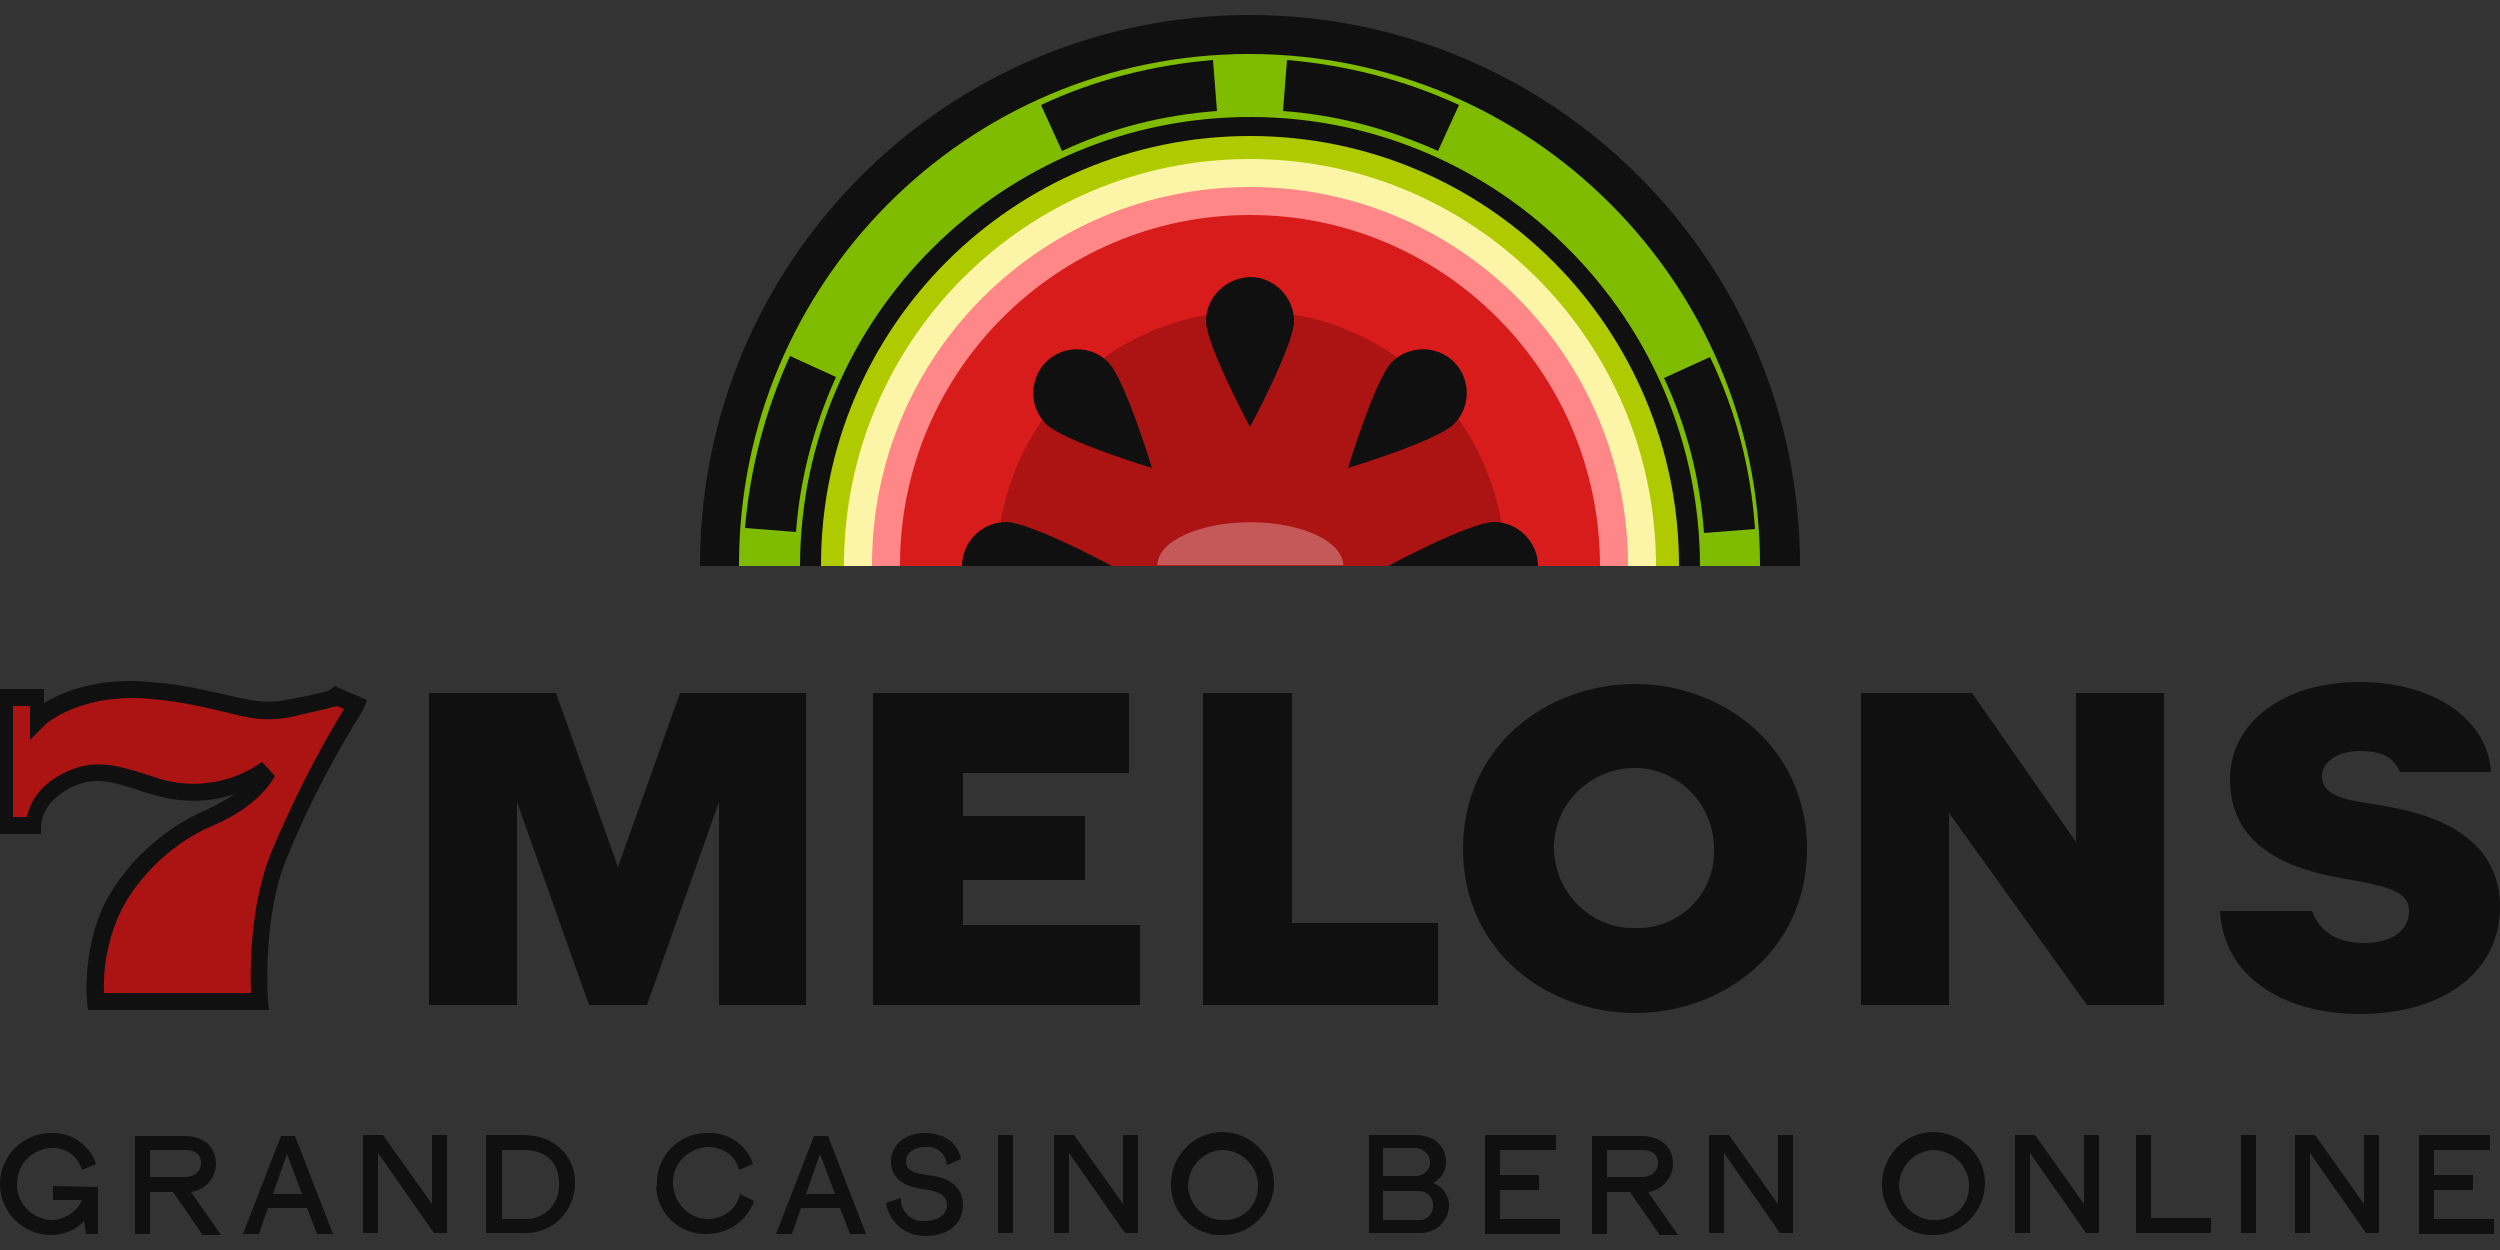 <svg version="1.0" id="Calque_1" xmlns="http://www.w3.org/2000/svg" xmlns:xlink="http://www.w3.org/1999/xlink" x="0px" y="0px"
	 viewBox="0 0 250 125" style="enable-background:new 0 0 250 125;" width="250" height="125" xml:space="preserve">
<rect x="0" y="0" width="250" height="125" fill="#333333" stroke="none"/>
<style type="text/css">
	.st0{fill:#AC1313;}
	.st1{fill:#101010;}
	.st2{fill:#7FBC00;}
	.st3{fill:#AFCB00;}
	.st4{fill:#FCF4A7;}
	.st5{fill:#FF8787;}
	.st6{fill:#D81C1B;}
	.st7{opacity:0.3;enable-background:new    ;}
	.st8{clip-path:url(#SVGID_00000025434024783173272740000001431222560101177012_);}
	.st9{fill:#FFFFFF;}
</style>
<g>
	<g id="Groupe_179">
		<g id="Groupe_178">
			<g>
				<g id="Groupe_177">
					<g id="Tracé_269">
						<path class="st0" d="M9.6,100.1c-0.2-2.7,0.1-5.4,1.1-7.9c1.6-4.3,5.9-8.5,10.2-10.4c4.3-1.8,5.6-4.1,5.6-4.1l-0.4-0.4
							c-3.2,2-7,2.4-10.6,1.3c-3.4-0.9-5.7-2.2-8.9-0.4c-3.2,1.7-3.1,4.4-3.1,4.4h-3V69.7h3.3V72c0,0,3.8-3.6,11.4-2.9
							s9.5,2.6,13.7,1.8c4.3-0.8,4.8-1.1,4.8-1.1l1.9,0.8c-3,4.8-5.6,9.9-7.8,15.1c-2.5,6.2-1.9,14.5-1.9,14.5L9.6,100.1z"/>
					</g>
					<g id="Tracé_270">
						<path class="st1" d="M26.9,101l-18.1,0l-0.1-0.8c-0.2-2.8,0.2-5.7,1.1-8.3c1.6-4.4,5.9-8.8,10.6-10.8c1.3-0.6,2.3-1.2,3.1-1.7
							c-2.7,0.9-5.6,0.9-8.4,0c-0.5-0.1-1-0.3-1.6-0.5c-2.5-0.8-4.3-1.3-6.7,0c-2.7,1.5-2.7,3.6-2.7,3.7l0,0.8l-4.7,0V68.9h5v1.4
							c1.8-1.1,5.4-2.6,10.7-2.1c3.5,0.3,5.7,0.9,7.6,1.3c2.2,0.5,3.7,0.9,5.9,0.5c3.8-0.7,4.5-1,4.5-1.1l0.4-0.3l0.4,0.2l2.8,1.2
							L36.3,71c-3,4.8-5.6,9.8-7.7,15c-2.4,5.9-1.8,14-1.8,14.1L26.9,101z M10.4,99.3l14.7,0c-0.1-2.4-0.1-8.8,2-14
							c2.1-5,4.5-9.8,7.3-14.4l-0.7-0.3c-1,0.3-3,0.7-4.6,1.1c-2.6,0.5-4.3,0.1-6.6-0.5c-1.8-0.4-4-1-7.3-1.3
							C8,69.2,4.4,72.5,4.4,72.6l-1.4,1.4v-3.4H1.3v11.1h1.4c0.2-1.1,1-3,3.5-4.3c3-1.6,5.3-0.9,8-0.1c0.5,0.2,1,0.3,1.5,0.5
							c3.4,1.1,7,0.6,9.9-1.2l0.6-0.4l1.3,1.4l-0.3,0.5c-0.1,0.1-1.5,2.6-6,4.5c-4.3,1.8-8.3,5.9-9.7,9.9
							C10.7,94.6,10.3,97,10.4,99.3z"/>
					</g>
					<path id="Tracé_271" class="st1" d="M163.5,68.4c-8.8,0-17.2,6.2-17.2,16.5c0,10.2,8.4,16.4,17.2,16.4
						c8.8,0,17.2-6.2,17.2-16.4C180.7,74.7,172.3,68.4,163.5,68.4 M163.5,92.8c-4.4,0.1-8-3.5-8.1-7.9c-0.1-4.4,3.5-8,7.9-8.1
						c4.4-0.1,8,3.5,8.1,7.9c0,0,0,0.1,0,0.1c0.2,4.2-3,7.8-7.3,8C163.9,92.8,163.7,92.8,163.5,92.8"/>
					<path id="Tracé_272" class="st1" d="M9.8,118.7v4.7H8.6l-0.2-1.3c-0.8,0.9-2,1.4-3.3,1.4c-2.8,0-5.1-2.3-5.1-5.1
						c0-2.8,2.3-5.1,5.1-5.1c2-0.1,3.9,1.2,4.5,3.1L8.2,117c-0.4-1.4-1.7-2.3-3.1-2.2c-2,0.1-3.5,1.8-3.4,3.8
						c0.1,1.9,1.6,3.3,3.4,3.4c1.3,0,2.6-0.8,3.1-2H5.3v-1.4L9.8,118.7z"/>
					<path id="Tracé_273" class="st1" d="M20.2,123.4l-2.9-4.2H15v4.2h-1.5v-9.8h4.9c2,0,3.2,1.1,3.2,2.8c0,1.4-1.1,2.6-2.5,2.8
						l3,4.3H20.2z M15,117.7h3.5c1,0,1.6-0.6,1.6-1.4c0-0.8-0.5-1.3-1.6-1.3H15V117.7z"/>
					<path id="Tracé_274" class="st1" d="M30.7,120.8h-3.9l-0.9,2.6h-1.6l3.8-9.8h1.4l3.8,9.8h-1.6L30.7,120.8z M30.2,119.4l-1.5-4
						l-1.4,4L30.2,119.4z"/>
					<path id="Tracé_275" class="st1" d="M44.7,113.5v9.8h-1.3l-5.6-8v8h-1.5v-9.8h2l4.9,6.9v-6.9H44.7z"/>
					<path id="Tracé_276" class="st1" d="M57.5,118.3c0,2.7-2.1,5-4.9,5c-0.1,0-0.2,0-0.3,0h-3.7v-9.8h3.7
						C55.3,113.5,57.5,115.4,57.5,118.3 M55.9,118.3c0-2.2-1.5-3.3-3.5-3.3h-2.2v6.9h2.2c1.9,0.1,3.4-1.3,3.5-3.2
						C55.9,118.6,55.9,118.4,55.9,118.3"/>
					<path id="Tracé_277" class="st1" d="M65.7,118.4c-0.1-2.7,2.1-5,4.8-5.1c0.1,0,0.2,0,0.3,0c2-0.1,3.9,1.2,4.5,3.1l-1.4,0.6
						c-0.3-1.4-1.6-2.3-3.1-2.3c-2,0.1-3.6,1.7-3.5,3.7c0.1,1.9,1.6,3.5,3.5,3.5c1.5,0,2.9-1,3.2-2.5l1.4,0.7
						c-0.7,2-2.6,3.3-4.7,3.3c-2.7,0.1-5-2-5.1-4.8C65.7,118.7,65.7,118.5,65.7,118.4"/>
					<path id="Tracé_278" class="st1" d="M84,120.8h-3.9l-0.9,2.6h-1.6l3.8-9.8h1.4l3.8,9.8H85L84,120.8z M83.5,119.4l-1.5-4
						l-1.4,4H83.5z"/>
					<path id="Tracé_279" class="st1" d="M88.6,120.3l1.5-0.5c-0.1,1.2,0.9,2.3,2.1,2.3c0.1,0,0.1,0,0.2,0c1.6,0,2.3-0.8,2.3-1.6
						c0-0.7-0.4-1.2-1.8-1.5c-0.6-0.1-0.7-0.1-1.2-0.2c-1.5-0.3-2.6-1.1-2.6-2.7c0-1.5,1.3-2.8,3.4-2.8c2.2,0,3.4,1.3,3.6,2.6
						l-1.4,0.6c-0.1-1.1-1-1.9-2.1-1.8c0,0,0,0-0.1,0c-1.2,0-1.9,0.7-1.9,1.4c0,0.7,0.4,1.1,1.5,1.3c0.5,0.1,0.6,0.1,1.3,0.2
						c1.8,0.3,2.9,1.3,2.9,2.9c0,1.7-1.3,3.1-3.8,3.1C90.5,123.6,88.9,122.2,88.6,120.3"/>
					<rect id="Rectangle_117" x="99.8" y="113.5" class="st1" width="1.5" height="9.8"/>
					<path id="Tracé_280" class="st1" d="M113.8,113.5v9.8h-1.3l-5.6-8v8h-1.5v-9.8h2l4.9,6.9v-6.9H113.8z"/>
					<path id="Tracé_281" class="st1" d="M117.1,118.4c0-2.8,2.3-5.2,5.1-5.2c2.8,0,5.2,2.3,5.2,5.1s-2.3,5.2-5.1,5.2
						c0,0,0,0-0.1,0c-2.7,0.1-5-2.1-5.1-4.8C117.1,118.6,117.1,118.5,117.1,118.4 M125.8,118.4c-0.1-1.9-1.7-3.4-3.6-3.4
						c-1.9,0.1-3.4,1.7-3.4,3.6c0.1,1.9,1.6,3.4,3.5,3.4c1.9,0.1,3.5-1.4,3.5-3.3C125.8,118.6,125.8,118.5,125.8,118.4"/>
					<path id="Tracé_282" class="st1" d="M144.9,120.5c0,1.6-1.3,2.8-2.8,2.8c-0.1,0-0.2,0-0.3,0h-4.9v-9.8h4.6
						c1.9,0,3.1,1.1,3.1,2.7c0,0.9-0.5,1.7-1.3,2.1C144.2,118.6,144.9,119.5,144.9,120.5 M138.3,114.9v2.7h3.1
						c0.8,0.1,1.5-0.5,1.6-1.2c0-0.1,0-0.1,0-0.2c0-0.7-0.6-1.3-1.3-1.4c-0.1,0-0.2,0-0.2,0H138.3z M143.3,120.5
						c0-0.8-0.6-1.4-1.4-1.4c-0.1,0-0.1,0-0.2,0h-3.4v2.9h3.5c0.8,0.1,1.4-0.5,1.5-1.2C143.3,120.6,143.3,120.6,143.3,120.5"/>
					<path id="Tracé_283" class="st1" d="M148.5,113.5h7.1v1.5H150v2.5h3.9v1.5H150v2.9h6v1.5h-7.5L148.5,113.5z"/>
					<path id="Tracé_284" class="st1" d="M165.9,123.4l-2.9-4.2h-2.3v4.2h-1.5v-9.8h4.9c2,0,3.2,1.1,3.2,2.8c0,1.4-1.1,2.6-2.5,2.8
						l3,4.3H165.9z M160.7,117.7h3.5c1,0,1.6-0.6,1.6-1.4s-0.5-1.3-1.6-1.3h-3.5L160.7,117.7z"/>
					<path id="Tracé_285" class="st1" d="M179.3,113.5v9.8h-1.3l-5.6-8v8h-1.5v-9.8h2l4.9,6.9v-6.9H179.3z"/>
					<path id="Tracé_286" class="st1" d="M188.2,118.4c0-2.8,2.3-5.2,5.1-5.2c2.8,0,5.2,2.3,5.2,5.1s-2.3,5.2-5.1,5.2
						c0,0,0,0-0.1,0c-2.7,0.1-5-2.1-5.1-4.8C188.2,118.6,188.2,118.5,188.2,118.4 M196.9,118.4c-0.1-1.9-1.7-3.4-3.6-3.4
						c-1.9,0.1-3.4,1.7-3.4,3.6c0.1,1.9,1.6,3.4,3.5,3.4c1.9,0.1,3.5-1.4,3.5-3.3C196.9,118.6,196.9,118.5,196.9,118.4"/>
					<path id="Tracé_287" class="st1" d="M209.9,113.5v9.8h-1.3l-5.6-8v8h-1.5v-9.8h2l4.9,6.9v-6.9H209.9z"/>
					<path id="Tracé_288" class="st1" d="M213.6,113.5h1.5v8.3h6v1.5h-7.5V113.5z"/>
					<rect id="Rectangle_118" x="224.1" y="113.5" class="st1" width="1.5" height="9.8"/>
					<path id="Tracé_289" class="st1" d="M237.9,113.5v9.8h-1.3l-5.6-8v8h-1.5v-9.8h2l4.9,6.9v-6.9H237.9z"/>
					<path id="Tracé_290" class="st1" d="M241.9,113.5h7.1v1.5h-5.6v2.5h3.9v1.5h-3.9v2.9h6v1.5h-7.5V113.5z"/>
					<path id="Tracé_291" class="st1" d="M61.8,86.7l-6.2-17.4H42.9v31.2h8.8V80.2l7.2,20.3h5.8l7.2-20.3v20.3h8.7V69.3H68
						L61.8,86.7z"/>
					<path id="Tracé_292" class="st1" d="M96.3,88h12.2v-6.4H96.3v-4.3h16.6v-8H87.3v31.2H114v-8H96.3L96.3,88z"/>
					<path id="Tracé_293" class="st1" d="M129.2,69.3h-8.9v31.2h23.5v-8.2h-14.6V69.3z"/>
					<path id="Tracé_294" class="st1" d="M207.6,84.2l-10.4-14.9h-11.1v31.2h8.8V81.3l13.8,19.2h7.7V69.3h-8.8V84.2z"/>
					<path id="Tracé_295" class="st1" d="M250,90.7c0,6.5-5.7,10.7-14,10.7c-8,0-13.7-4-14-10.3h9.2c0.8,2.2,2.7,3.2,5.2,3.2
						c3,0,4.5-1.4,4.5-3.2c0-1.4-1-2.1-3.7-2.7c-1.8-0.4-2.2-0.4-4.2-0.8c-6.6-1.4-10-4.5-10-9.7c0-5.6,5.3-9.7,12.9-9.7
						c7.7,0,12.9,3.9,13.2,9l0,0h-9.1c-0.6-1.5-1.9-2.1-4.1-2.1c-2.1,0-3.7,1.1-3.7,2.5c0,1.2,0.8,1.9,2.8,2.4
						c1.8,0.4,2.2,0.3,5,0.9C246.5,82.3,250,85.6,250,90.7"/>
					<path id="Tracé_296" class="st1" d="M180,56.6c0,0,0-0.1,0-0.1c0-30.4-24.7-55-55-55c-30.4,0-55,24.6-55,55c0,0,0,0.1,0,0.1
						H180z"/>
					<path id="Tracé_297" class="st2" d="M80,56.6c0,0,0-0.1,0-0.1c0.1-24.9,20.4-44.9,45.2-44.8c24.7,0.1,44.7,20.1,44.8,44.8
						c0,0,0,0.1,0,0.1h6c0,0,0-0.1,0-0.1c0-28.2-22.9-51.1-51.1-51.1S73.9,28.3,73.9,56.5c0,0,0,0.1,0,0.1H80z"/>
					<path id="Tracé_298" class="st3" d="M167.9,56.6C167.9,56.6,167.9,56.5,167.9,56.6c0-23.8-19.2-43-42.9-43
						S82.1,32.8,82.1,56.5c0,0,0,0.1,0,0.1H167.9z"/>
					<path id="Tracé_299" class="st4" d="M165.6,56.6C165.6,56.6,165.6,56.5,165.6,56.6c0-22.5-18.2-40.7-40.6-40.7
						c-22.4,0-40.6,18.2-40.6,40.6c0,0,0,0,0,0c0,0,0,0.1,0,0.1H165.6z"/>
					<path id="Tracé_300" class="st5" d="M162.8,56.6C162.8,56.6,162.8,56.5,162.8,56.6c0-21-16.9-37.9-37.8-37.9
						S87.2,35.6,87.2,56.5c0,0,0,0.1,0,0.1H162.8z"/>
					<path id="Tracé_301" class="st6" d="M160,56.6C160,56.6,160,56.5,160,56.6c0-19.4-15.7-35.1-35-35.1s-35,15.7-35,35
						c0,0,0,0.1,0,0.1H160z"/>
					<path id="Tracé_302" class="st0" d="M150.5,56.6C150.5,56.6,150.5,56.5,150.5,56.6c0-14.1-11.4-25.5-25.4-25.5
						c-14.1,0-25.4,11.4-25.4,25.4c0,0,0,0.1,0,0.1H150.5z"/>
					<g id="Groupe_176" transform="translate(131.441 57.623)" class="st7">
						<g id="Groupe_175">
							<g>
								<defs>
									<rect id="SVGID_1_" x="-15.7" y="-5.5" width="18.6" height="4.4"/>
								</defs>
								<clipPath id="SVGID_00000124881309040811323220000006308601636466273444_">
									<use xlink:href="#SVGID_1_"  style="overflow:visible;"/>
								</clipPath>
								<g id="Groupe_174" style="clip-path:url(#SVGID_00000124881309040811323220000006308601636466273444_);">
									<path id="Tracé_303" class="st9" d="M2.9-1C2.9-1.1,2.9-1.1,2.9-1c0-2.5-4.2-4.4-9.3-4.4s-9.3,1.9-9.3,4.3
										c0,0,0,0.1,0,0.1H2.9z"/>
								</g>
							</g>
						</g>
					</g>
					<path id="Tracé_304" class="st1" d="M111.2,56.6c0,0-8.2-4.4-10.6-4.4c-2.4,0-4.4,2-4.4,4.4"/>
					<path id="Tracé_305" class="st1" d="M104.6,42.4c1.7,1.7,10.6,4.4,10.6,4.4s-2.7-8.9-4.4-10.6c-1.7-1.7-4.5-1.7-6.2,0
						C102.9,37.9,102.9,40.7,104.6,42.4C104.6,42.4,104.6,42.4,104.6,42.4"/>
					<path id="Tracé_306" class="st1" d="M120.6,32.1c0,2.4,4.4,10.6,4.4,10.6s4.4-8.2,4.4-10.6c0-2.4-2-4.4-4.4-4.4
						C122.6,27.8,120.6,29.7,120.6,32.1"/>
					<path id="Tracé_307" class="st1" d="M139.2,36.2c-1.7,1.7-4.4,10.6-4.4,10.6s8.9-2.7,10.6-4.4c1.7-1.7,1.7-4.5,0-6.2
						C143.7,34.5,140.9,34.5,139.2,36.2"/>
					<path id="Tracé_308" class="st1" d="M153.8,56.6c0-2.4-2-4.4-4.4-4.4c-2.4,0-10.6,4.4-10.6,4.4"/>
					<path id="Tracé_309" class="st1" d="M121.3,6l0.4,5.1c-5.4,0.4-10.6,1.7-15.5,4l-2.1-4.6C109.4,8,115.3,6.5,121.3,6"/>
					<path id="Tracé_310" class="st1" d="M145.9,10.5l-2.1,4.6c-4.9-2.2-10.1-3.6-15.5-4l0.4-5.1C134.6,6.5,140.5,8,145.9,10.5"/>
					<path id="Tracé_311" class="st1" d="M79,35.6l4.6,2.1c-2.2,4.9-3.6,10.1-4,15.5l-5.1-0.4C75,46.9,76.5,41.1,79,35.6"/>
					<path id="Tracé_312" class="st1" d="M175.5,52.9l-5.1,0.4c-0.4-5.4-1.7-10.6-4-15.5l4.6-2.1C173.6,41.1,175.1,46.9,175.5,52.9
						"/>
				</g>
			</g>
		</g>
	</g>
</g>
</svg>
